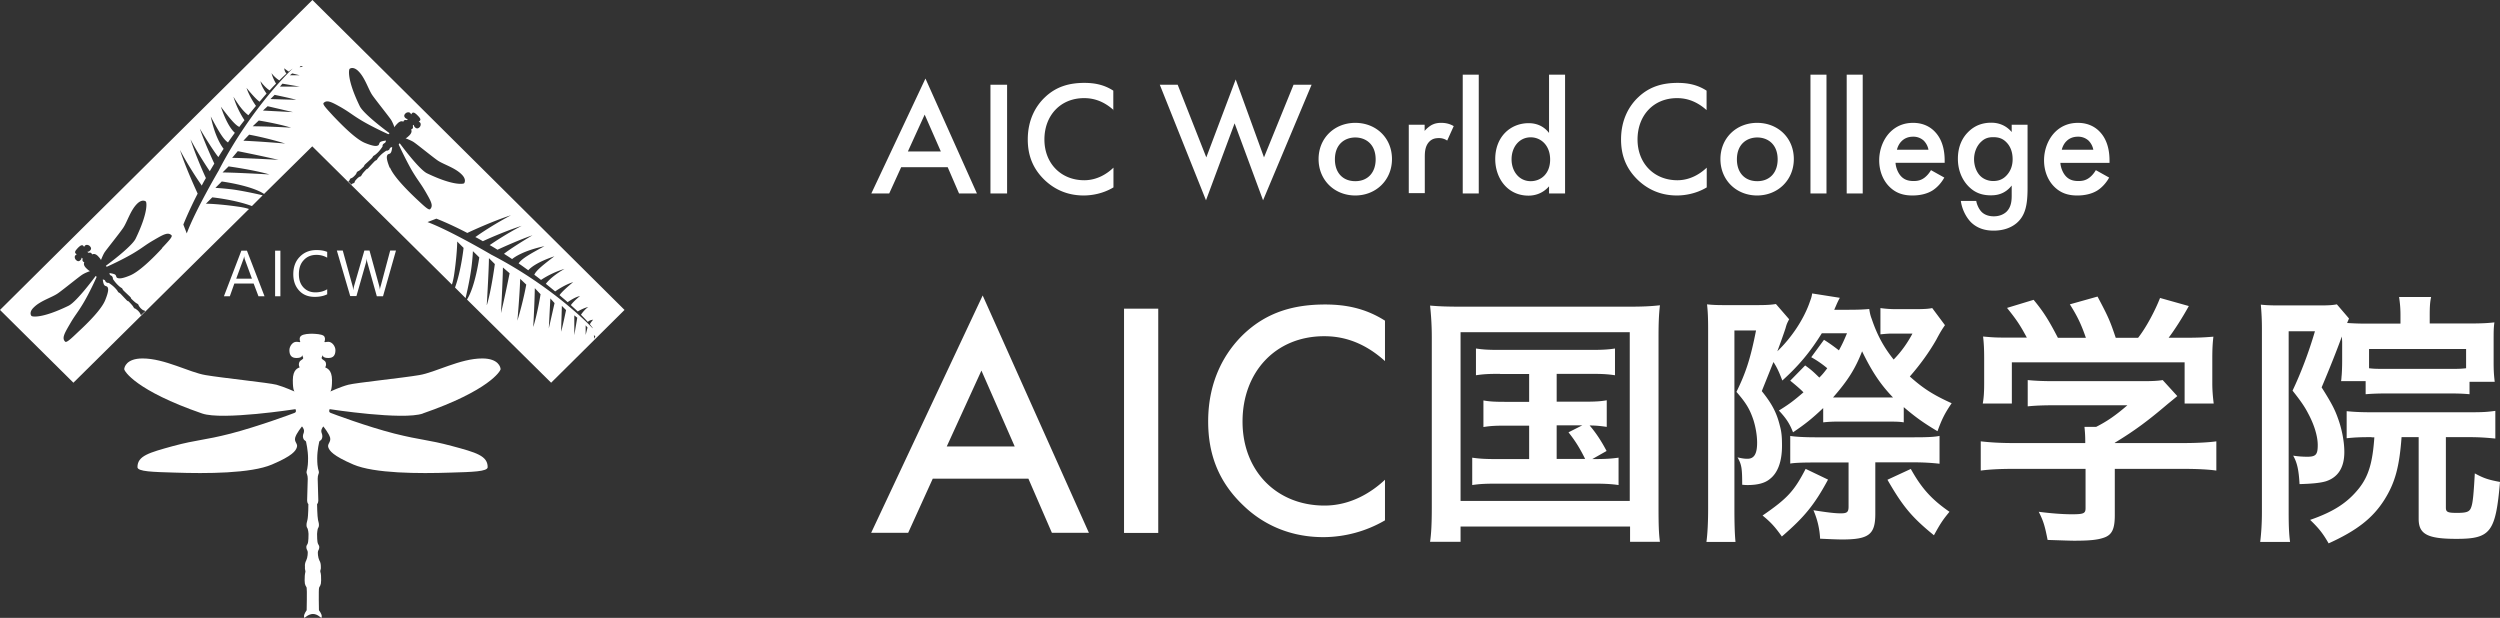 <svg id="_レイヤー_2" data-name="レイヤー 2" xmlns="http://www.w3.org/2000/svg" viewBox="0 0 160.76 39.73"><rect x="0" y="0" width="160.76" height="39.73" fill="#333333" stroke="none"/><defs><style>.cls-1{fill:#fff}</style></defs><g id="_レイヤー_1-2" data-name="レイヤー 1"><path class="cls-1" d="M27.18 26.59c4.28-1.48 5.01-2.74 5.01-2.85 0-.12-.13-.69-1.18-.69-1.42 0-3.01.9-4.05 1.07-1.04.18-4.06.49-4.56.62s-1.17.44-1.17.44.12-.03.12-.73-.35-.77-.44-.83c.08-.1.06-.25.03-.33-.04-.08-.09-.1-.21-.19-.11-.1 0-.12 0-.26.03.08.09.18.39.18s.45-.16.45-.5c0-.26-.22-.54-.45-.54-.18 0-.19.04-.26.01.06-.15.06-.31-.05-.4-.16-.11-.52-.12-.71-.13h-.02c-.19 0-.55.01-.71.13-.12.09-.12.25-.06.4-.06.03-.08-.01-.26-.01-.23 0-.44.28-.44.54 0 .34.15.5.45.5s.36-.1.39-.18c0 .15.11.17 0 .26-.12.09-.17.11-.2.19-.04.08-.05.23.02.33-.09.05-.44.12-.44.83s.12.73.12.73-.67-.3-1.17-.44c-.5-.13-3.52-.44-4.56-.62-1.04-.17-2.63-1.07-4.05-1.07-1.05 0-1.18.57-1.18.69s.73 1.37 5.01 2.85c1.3.45 6-.28 6-.28s.1.18-.06.24c-.17.07-2.34.87-4.1 1.33-1.76.45-2.13.38-3.7.8-1.56.43-2.3.63-2.3 1.36 0 .29 1.02.31 2.38.35 2.05.07 4.92.06 6.27-.52 1.32-.56 1.53-.88 1.6-1.11.08-.23-.18-.33-.11-.61.07-.28.44-.73.44-.73s.13.14.13.29-.07.19-.07.34c0 .09.03.18.08.24.04.04.1.06.12.11 0 0 .13.55.13 1.07 0 .7-.1.79-.1.89 0 .11.08.17.08.43s-.04 1.12-.04 1.39c0 .17.08.24.08.24s0 .76-.06 1.01c-.03.15-.06.19-.06.34s.06.17.08.25c.02.08.05.2.05.31s0 .52-.06.64-.08.11-.08.22.05.17.08.25c.03.08 0 .42-.08.58-.09.16-.1.33-.09.38v.18c0 .06.04.13.03.19-.04.16-.05.33-.05.55 0 .34.09.35.13.47.03.11 0 1.45 0 1.45s-.17.23-.17.38 0 .08.03.1c.03.02.23-.23.54-.24.31 0 .51.26.54.24.02-.02.03.05.03-.1s-.18-.38-.18-.38-.03-1.34.01-1.45c.04-.11.13-.13.13-.47 0-.22 0-.4-.05-.55-.02-.07.02-.13.03-.19.01-.08 0-.15 0-.18 0-.05 0-.22-.1-.38-.08-.16-.11-.5-.08-.58.04-.08.08-.15.08-.25s-.02-.1-.08-.22-.06-.52-.06-.64.03-.23.04-.31c.02-.08.08-.11.08-.25s-.03-.19-.06-.34c-.05-.24-.06-1.01-.06-1.01s.08-.07.08-.24c0-.27-.04-1.13-.04-1.39s.08-.32.08-.43c0-.1-.11-.19-.11-.89 0-.53.13-1.07.13-1.07.02-.05.08-.07.12-.11.05-.06.08-.15.08-.24 0-.15-.07-.21-.07-.34s.13-.29.13-.29.37.45.44.73c.06.28-.19.39-.12.61.08.23.29.54 1.61 1.11 1.35.58 4.22.59 6.27.52 1.35-.04 2.37-.06 2.37-.35 0-.73-.73-.94-2.3-1.36-1.57-.42-1.94-.36-3.7-.8-1.76-.45-3.93-1.26-4.1-1.33-.16-.06-.06-.24-.06-.24s4.7.73 6 .28"/><path class="cls-1" d="M20.09 0L0 19.93l4.72 4.68 11.29-11.17s-.24-.09-.69-.15c-.67-.1-1.6-.19-2.08-.19l.41-.41s1.45.15 2.55.56l.69-.69c-.07-.02-.88-.21-1.68-.34-.36-.06-.91-.11-1.36-.14l.41-.41s1.89.25 2.72.8l3.1-3.06 8.98 8.89s.09-.26.15-.69c.1-.67.19-1.6.19-2.08l.41.41s-.15 1.44-.55 2.55l.68.68c.04-.18.22-.93.33-1.66.06-.36.12-.91.14-1.36l.41.4s-.25 1.86-.79 2.71l5.41 5.35 4.72-4.68L20.09 0zm-9.66 15.96c-.6.65-1.48 1.51-2.06 1.75-.57.24-.73.2-.83.16-.09-.05-.05-.16-.15-.22-.11-.06-.35-.09-.35-.09s0 .08.04.12c.04.04.08.04.13.09l.05.1v.07s.13.2.29.36c.21.21.27.21.3.24.03.03.02.07.1.15.08.08.35.33.43.41.05.05.05.1.05.1s.23.23.33.29c.05.03.08.04.12.08.04.04.03.07.05.1.02.03.05.07.08.11.03.04.16.16.21.17.05.02.06 0 .09.04l.02.03-.26.24-.02-.02s-.02-.04-.04-.09a.91.91 0 00-.18-.21c-.04-.03-.08-.06-.1-.08-.03-.02-.06 0-.1-.05-.04-.04-.05-.06-.08-.12a3.76 3.76 0 00-.29-.32s-.05 0-.1-.05c-.08-.08-.34-.36-.41-.43-.08-.08-.12-.07-.15-.11-.03-.03-.03-.09-.24-.3-.16-.16-.37-.29-.37-.29h-.07s-.07-.02-.1-.05c-.05-.04-.04-.08-.08-.12-.05-.04-.13-.05-.13-.05s.02.25.09.35c.06.1.17.06.22.15.05.09.08.25-.15.82-.23.59-1.1 1.46-1.75 2.06-.42.4-.74.71-.83.62-.22-.22-.06-.51.29-1.11.35-.61.48-.7.88-1.37.4-.67.81-1.58.84-1.65.03-.07-.05-.09-.05-.09s-1.21 1.65-1.74 1.91c-1.75.85-2.35.7-2.38.66-.04-.03-.18-.25.15-.56.43-.43 1.19-.64 1.56-.91.37-.26 1.38-1.09 1.57-1.2.19-.12.49-.22.49-.22s-.04.03-.26-.19c-.21-.21-.13-.34-.12-.38a.142.142 0 01-.11-.1c-.02-.03 0-.06 0-.12s-.04-.03-.08-.08c.01.03.03.08-.06.17-.09.09-.18.09-.29-.02-.08-.08-.1-.23-.03-.29.06-.06.07-.05.08-.08-.06-.02-.11-.07-.1-.14.01-.08.12-.19.17-.25.06-.06.17-.17.26-.18.06-.01.11.04.14.1.03-.01.02-.03.07-.08.07-.07.22-.05.3.03.11.11.11.2.02.29-.09.09-.14.08-.17.06.04.04.01.09.08.08.06 0 .09-.01.12 0 .04.01.09.06.1.11.04-.01.17-.1.38.11.21.22.19.26.19.26s.11-.29.22-.48c.12-.19.94-1.2 1.2-1.58.26-.37.47-1.13.9-1.56.32-.32.54-.18.57-.15.04.03.19.63-.66 2.39-.26.53-1.91 1.74-1.91 1.74s.02.08.09.05c.07-.03.97-.44 1.65-.84.67-.4.76-.53 1.37-.88.6-.35.89-.51 1.11-.29.09.09-.22.4-.62.83zm3.66-5.04s-1.54 2.62-2.08 4.09l-.22-.57s.31-.8.92-1.99c-.14-.31-.77-1.67-1.14-2.81.57 1.07 1.17 1.96 1.39 2.27 0 0 0 .02.01.03.08-.16.17-.32.27-.49-.25-.54-.7-1.58-.99-2.49.48.9.96 1.64 1.24 2.05.09-.16.19-.32.29-.49-.17-.36-.68-1.5-.93-2.25.39.66.92 1.5 1.19 1.83.11-.17.22-.35.34-.53-.12-.15-.55-.75-.83-2.08.49.92.81 1.48 1.11 1.67.14-.21.29-.41.44-.62-.18-.16-.53-.58-.9-1.68.48.63.91 1.19 1.19 1.3.07-.1.15-.2.22-.29l.11-.14c-.11-.16-.48-.74-.71-1.51.25.41.57.9.96 1.19.17-.21.34-.42.49-.6-.13-.18-.45-.67-.61-1.16.25.31.63.75.84.89.16-.18.31-.37.45-.52-.1-.14-.35-.51-.39-.8.16.24.45.52.59.59.15-.16.28-.31.41-.43-.07-.12-.23-.41-.29-.68.11.17.35.38.5.47.18-.18.34-.33.46-.44a.538.538 0 01-.14-.34c.15.13.25.19.29.21.16-.13.25-.19.25-.19s-2.6 2.41-4.74 6.52zm5.17-6.08h-.62l.15-.12.48.12zm-4.94 6.24l.38-.38s1.67.23 2.63.52c-.62-.04-2.44-.13-3.01-.13zm.6-.92l.37-.44s1.47.29 2.62.56c0 0-1.87-.11-2.99-.13zm.73-1.11l.37-.39s1 .17 2.32.57c0 0-1.66-.14-2.69-.18zm.6-.93l.39-.37s1.16.18 2.08.46c-1.56-.09-2.47-.09-2.47-.09zm.66-1.01l.3-.28 1.63.38-1.93-.1zm.48-.74l.27-.27s1.07.22 1.39.32l-1.66-.05zm.62-.81l.15-.18 1.12.19h-1.27zm1.25-1.24l.09-.08.14.06-.23.02zm5.8 6.47c-.23-.57-.2-.73-.15-.82.05-.09.16-.05.22-.15.07-.1.09-.36.09-.36s-.08 0-.13.05c-.04.04-.03.08-.08.13l-.1.05h-.07s-.21.13-.37.29c-.21.21-.21.27-.24.3-.03.03-.08.03-.15.1-.08.08-.33.35-.41.44-.05.05-.09.05-.09.05s-.23.23-.29.33c-.03.05-.04.08-.08.12-.04.05-.07.03-.1.05-.03.02-.08.05-.11.08s-.16.16-.18.21c-.02.05 0 .06-.04.09-.03.03-.07.04-.1.05-.02 0-.05.04-.08.07l-.2-.2s.07-.06.08-.08a.19.19 0 01.05-.1c.03-.03.04-.03.09-.04a.91.91 0 00.21-.18c.04-.04.07-.08.08-.11.02-.03.02-.06.05-.1.04-.04.07-.05.13-.08.09-.06.32-.29.32-.29s0-.04.05-.1c.08-.08.36-.33.44-.41.08-.08.07-.12.11-.15.03-.03.09-.03.3-.24.16-.16.29-.37.29-.37v-.07s.02-.07.05-.09c.05-.05.08-.05.12-.09.04-.04.05-.13.05-.13s-.25.02-.36.09c-.1.07-.06.18-.15.22-.09.05-.25.08-.82-.15-.59-.23-1.46-1.11-2.07-1.75-.39-.43-.7-.74-.61-.83.22-.22.51-.06 1.12.28.6.35.7.48 1.37.88.68.4 1.58.81 1.65.84.07.03.09-.06.09-.06s-1.65-1.2-1.91-1.74c-.85-1.75-.69-2.36-.65-2.39.03-.03.25-.17.57.15.43.43.64 1.18.9 1.55.26.37 1.08 1.39 1.2 1.58.12.19.22.49.22.49s-.03-.04.19-.26c.21-.21.34-.13.38-.11 0-.06.06-.1.09-.11.04-.01.06 0 .12 0s.03-.03.08-.08c-.03.02-.08.02-.17-.06-.09-.09-.09-.19.02-.29.08-.08.23-.09.29-.03.06.06.05.08.08.09.03-.07.08-.12.14-.11.09.01.2.12.26.18s.17.17.18.25c.01.06-.04.12-.1.14.01.03.03.02.08.07.07.07.05.22-.03.3-.1.1-.2.1-.29.01-.09-.09-.08-.14-.06-.17-.04.04-.09.01-.08.08 0 .06.02.08 0 .12 0 .03-.05.09-.11.1 0 .04.1.16-.11.38-.22.22-.26.19-.26.19s.3.11.49.22 1.2.94 1.57 1.2c.37.26 1.13.47 1.56.91.32.32.18.54.15.57-.04.03-.64.19-2.39-.65-.53-.27-1.74-1.92-1.74-1.92s-.09.03-.06.1.45.97.84 1.65c.4.67.53.77.88 1.37.35.61.51.89.29 1.11-.09.09-.4-.21-.83-.61-.64-.6-1.51-1.48-1.75-2.06zm6.24 8.82c.04-.62.14-2.44.14-3.01l.38.38s-.22 1.67-.51 2.63zm.91.58s.11-1.87.13-2.99l.43.37s-.29 1.47-.57 2.62zm1.06.43s.15-1.66.18-2.69l.39.37s-.17 1-.57 2.32zm1.02.38c.09-1.56.1-2.47.1-2.47l.37.39s-.18 1.16-.46 2.08zm1 .12l.1-1.93.27.3-.37 1.63zm.79.21l.05-1.66.27.27s-.22 1.07-.32 1.39zm.85.22v-1.27l.19.15-.19 1.12zm.73-.01v-.62l.12.14-.12.48zm.44-.44s-2.41-2.6-6.52-4.73c-.03-.02-2.62-1.54-4.09-2.09l.57-.22s.8.3 1.99.92c.29-.14 1.66-.77 2.81-1.14-1.07.57-1.96 1.16-2.27 1.39-.01 0-.02 0-.03.01.16.08.32.17.49.27.54-.25 1.59-.7 2.5-.99-.9.47-1.65.96-2.06 1.24.16.09.33.19.5.3.36-.17 1.5-.68 2.25-.93-.66.39-1.5.92-1.83 1.19.17.11.35.22.52.34.14-.12.75-.55 2.08-.83-.91.49-1.48.81-1.66 1.11.21.14.41.29.62.44.16-.18.58-.53 1.68-.9-.63.48-1.19.91-1.29 1.19.1.07.2.15.29.22l.14.11c.16-.11.74-.48 1.51-.71-.41.24-.9.57-1.2.96.21.17.42.34.6.49.18-.13.67-.45 1.16-.6-.31.25-.74.63-.88.84.18.16.37.31.52.45.15-.1.52-.35.8-.39-.23.17-.51.45-.59.58.16.15.31.28.44.41.12-.07.4-.23.68-.29-.17.11-.38.35-.47.5.18.18.33.34.44.46.04-.04.14-.12.34-.14-.13.15-.19.25-.21.29.13.16.19.25.19.25zm.09.44l.09.1-.07.14-.02-.24z"/><path class="cls-1" d="M17 19.05h-.38l-.31-.82h-1.24l-.29.82h-.38l1.12-2.93h.36l1.13 2.93zm-.8-1.13l-.46-1.25s-.03-.11-.04-.2a.83.83 0 01-.05.2l-.46 1.25h1.01zm1.49-1.8h.34v2.93h-.34zm3.36 2.8c-.22.11-.49.17-.81.17-.42 0-.75-.13-1-.4s-.38-.62-.38-1.05c0-.47.14-.85.42-1.13.28-.29.64-.43 1.07-.43.28 0 .51.04.69.12v.37c-.21-.12-.44-.18-.69-.18-.34 0-.61.11-.82.34-.21.22-.31.52-.31.9s.1.64.29.85c.2.21.45.32.77.32.29 0 .55-.07.76-.2v.33zm4.41-2.8l-.83 2.93h-.4l-.6-2.14c-.03-.09-.04-.19-.05-.3 0 .1-.03.2-.05.29l-.61 2.14h-.4l-.86-2.93h.38l.62 2.24c.03.09.04.19.05.29h.01c0-.07.03-.17.06-.29l.65-2.24h.33l.62 2.26c.02.08.04.17.05.27 0-.07.02-.16.06-.28l.6-2.25h.37zm35.47-5.37h-2.98l-.77 1.69h-1.15l3.48-7.39 3.31 7.39h-1.15l-.73-1.69zm-.43-1.01l-1.04-2.37-1.08 2.37h2.12zm3.19-4.29h1.07v6.99h-1.07zm7.92 1.63c-.77-.7-1.5-.77-1.9-.77-1.52 0-2.55 1.12-2.55 2.66s1.07 2.62 2.56 2.62c.84 0 1.49-.43 1.88-.81v1.27c-.7.42-1.43.52-1.92.52-1.27 0-2.06-.58-2.47-.96-.82-.77-1.12-1.66-1.12-2.64 0-1.29.53-2.18 1.12-2.73.72-.68 1.56-.91 2.52-.91.64 0 1.26.11 1.86.5v1.26zm4.12-1.63l1.84 4.67 1.89-5.01 1.82 5.01 1.9-4.67h1.16l-3.12 7.43-1.83-4.95-1.84 4.95-2.97-7.43h1.15zm13.78 4.78c0 1.35-1.03 2.34-2.36 2.34s-2.36-.98-2.36-2.34 1.03-2.33 2.36-2.33 2.36.96 2.36 2.33m-1.05.02c0-1-.66-1.41-1.31-1.41s-1.31.41-1.31 1.41c0 .85.5 1.4 1.31 1.4s1.31-.56 1.31-1.4m2.12-2.23h1.03v.4c.11-.14.28-.28.43-.37.2-.11.4-.15.63-.15.25 0 .52.04.81.21l-.42.93a.91.91 0 00-.52-.16c-.22 0-.44.03-.64.24-.28.3-.28.72-.28 1.02v2.28h-1.03V8.01zm3.48-3.22h1.03v7.64h-1.03zm5.55 0h1.03v7.64h-1.03v-.46c-.45.52-1.01.6-1.32.6-1.36 0-2.14-1.13-2.14-2.35 0-1.44.98-2.31 2.15-2.31.33 0 .89.08 1.31.63V4.81zm-2.41 5.45c0 .76.48 1.4 1.23 1.4.65 0 1.25-.47 1.25-1.39s-.6-1.43-1.25-1.43c-.74 0-1.23.63-1.23 1.41m12.54-3.16c-.78-.7-1.5-.77-1.9-.77-1.52 0-2.54 1.12-2.54 2.66s1.07 2.62 2.56 2.62c.84 0 1.49-.43 1.89-.81v1.27c-.7.42-1.44.52-1.92.52-1.27 0-2.06-.58-2.47-.96-.82-.77-1.12-1.66-1.12-2.64 0-1.29.53-2.18 1.12-2.73.72-.68 1.56-.91 2.52-.91.64 0 1.26.11 1.86.5v1.26zm5.61 3.15c0 1.35-1.03 2.34-2.36 2.34s-2.36-.98-2.36-2.34 1.03-2.33 2.36-2.33 2.36.96 2.36 2.33m-1.04.02c0-1-.66-1.41-1.31-1.41s-1.31.41-1.31 1.41c0 .85.5 1.4 1.31 1.4s1.31-.56 1.31-1.4m2.11-5.45h1.03v7.64h-1.03zm2.33 0h1.03v7.64h-1.03zm6.27 6.63c-.19.34-.46.63-.74.81-.36.23-.83.33-1.3.33-.59 0-1.07-.15-1.49-.57-.42-.42-.65-1.03-.65-1.69s.24-1.34.7-1.81c.37-.37.85-.6 1.48-.6.7 0 1.15.3 1.41.58.56.59.62 1.4.62 1.86v.13h-3.16c.02.31.16.67.38.89.24.24.53.28.79.28.28 0 .49-.06.7-.22.18-.14.31-.31.41-.48l.86.48zm-1.01-1.79c-.04-.24-.16-.45-.31-.6a.979.979 0 00-.69-.25c-.36 0-.59.15-.72.28-.15.14-.26.35-.31.56h2.04zm5.34-1.62h1.03v4.05c0 1.04-.11 1.78-.72 2.29-.28.23-.74.47-1.47.47-.51 0-1.03-.13-1.45-.54-.32-.33-.58-.84-.65-1.37h.99c.04.24.17.52.33.69.13.14.38.3.8.3s.68-.17.81-.29c.34-.33.34-.79.34-1.11v-.58c-.47.6-1.05.63-1.34.63-.57 0-1.04-.16-1.46-.6-.4-.42-.66-1.02-.66-1.75 0-.81.3-1.36.65-1.71.44-.45.96-.61 1.5-.61.44 0 .93.15 1.31.6v-.48zm-1.96 1.1c-.26.24-.45.65-.45 1.12 0 .44.17.87.44 1.11.19.17.47.29.79.29s.61-.09.86-.36c.3-.32.39-.7.39-1.04 0-.49-.16-.86-.42-1.11-.25-.25-.53-.31-.83-.31s-.54.07-.77.29m8.22 2.32c-.19.34-.46.63-.74.81-.36.23-.83.33-1.3.33-.59 0-1.07-.15-1.49-.57-.42-.42-.65-1.03-.65-1.69s.24-1.34.7-1.81c.37-.37.85-.6 1.48-.6.7 0 1.15.3 1.41.58.56.59.62 1.4.62 1.86v.13h-3.16c.02.31.16.67.38.89.24.24.53.28.79.28.28 0 .49-.06.7-.22.18-.14.31-.31.41-.48l.86.48zm-1.01-1.79c-.04-.24-.16-.45-.31-.6a.979.979 0 00-.69-.25c-.36 0-.59.15-.72.28-.15.14-.26.35-.31.56h2.04zM66.14 30.78h-6.16l-1.58 3.48h-2.38L63.19 19l6.83 15.26h-2.38l-1.51-3.48zm-.89-2.07l-2.14-4.88-2.23 4.88h4.37zm7.03-8.86h2.2v14.42h-2.2zm16.78 3.37c-1.6-1.45-3.09-1.6-3.91-1.6-3.13 0-5.25 2.31-5.25 5.49s2.2 5.4 5.27 5.4c1.73 0 3.07-.89 3.89-1.66v2.61a7.918 7.918 0 01-3.96 1.08c-2.61 0-4.26-1.19-5.1-1.99-1.69-1.58-2.31-3.41-2.31-5.45 0-2.66 1.1-4.49 2.31-5.64 1.49-1.4 3.22-1.88 5.21-1.88 1.32 0 2.59.24 3.85 1.04v2.59zm3.01-1.53c0-.73-.04-1.37-.11-2.04.57.05 1.08.07 2.01.07h10.76c.84 0 1.39-.02 2.01-.09-.07.62-.09 1.19-.09 2.06v10.95c0 1.16.02 1.67.09 2.2h-1.92v-.98h-10.9v.98h-1.96c.07-.5.11-1.08.11-2.22V21.69zm1.85 10.52h10.88V21.36H93.92v10.85zm2.54-8.17c-.75 0-1.08.02-1.55.09v-1.72c.46.07.78.09 1.55.09h5.79c.78 0 1.16-.02 1.6-.09v1.72c-.48-.07-.82-.09-1.58-.09h-2.17v1.79h1.74c.75 0 1.08-.02 1.48-.09v1.71c-.36-.05-.66-.09-1.1-.09.43.5.78 1.05 1.09 1.64l-.92.52c.84 0 1.17-.02 1.69-.09v1.76c-.48-.07-.94-.09-1.62-.09h-6.19c-.76 0-1.14.02-1.6.09v-1.76c.48.07.85.09 1.6.09h2.06v-2.15h-1.48c-.71 0-1.03.02-1.46.09v-1.71c.39.07.71.09 1.46.09h1.48v-1.79h-1.87zm3.64 5.47h1.83c-.34-.69-.64-1.17-1.07-1.71l.89-.45h-1.65v2.15zm15.98-6.01c.39.28.51.39.91.78.21-.21.3-.32.51-.6a6.41 6.41 0 00-1.03-.71l.82-1.12c.32.2.64.43.96.68.21-.39.28-.53.52-1.1h-1.62c-.75 1.21-1.48 2.08-2.54 3.04-.2-.53-.34-.84-.57-1.19l-.75 1.87c.66.82.96 1.4 1.16 2.22.11.39.14.71.14 1.3 0 1-.27 1.74-.78 2.13-.32.27-.8.39-1.44.39-.04 0-.16 0-.34-.02 0-1.08-.04-1.3-.3-1.76.3.07.45.09.64.09.43 0 .62-.32.62-1.03 0-.46-.09-.98-.23-1.44-.23-.69-.46-1.1-1.1-1.83.61-1.24.91-2.17 1.26-3.95h-1.39v11.48c0 .92.02 1.62.07 2.12h-1.87c.07-.5.11-1.26.11-2.13v-11.5c0-.8-.02-1.19-.07-1.65.34.04.66.05 1.16.05h2.04c.62 0 .92-.02 1.23-.07l.85.98c-.11.21-.16.3-.23.57-.12.37-.35 1.01-.53 1.49.89-.85 1.65-1.99 2.04-3.04.12-.34.16-.41.2-.68l1.78.28q-.13.23-.25.52s-.05.11-.11.25h.85c.75 0 1.08-.02 1.4-.05.04.25.07.41.16.64.34 1.01.76 1.8 1.41 2.61.5-.51.89-1.07 1.21-1.67h-1.33c-.2 0-.44.02-.73.05v-1.69c.34.05.68.07 1.02.07h1.17c.61 0 .91-.02 1.14-.07l.82 1.1c-.14.2-.27.39-.55.92-.44.78-1.05 1.63-1.71 2.38.85.76 1.48 1.17 2.69 1.72-.45.66-.64 1.05-.91 1.8-.92-.55-1.42-.91-2.17-1.55v.98c-.23-.04-.48-.05-1.05-.05h-3.17c-.39 0-.69.02-.96.05v-.92c-.75.71-1.16 1.03-1.94 1.56-.23-.59-.46-.92-.91-1.4.71-.44.96-.64 1.58-1.17q-.21-.23-.85-.75l.96-.98zm1.47 7.34c-.87 1.62-1.53 2.42-2.97 3.66-.43-.61-.71-.92-1.24-1.35 1.6-1.1 2.03-1.57 2.77-3l1.44.69zm-.92-1.1c-.71 0-1.26.02-1.51.07v-1.78c.23.05.92.09 1.58.09h6.4c.8 0 1.3-.02 1.62-.09v1.79c-.43-.05-1.01-.09-1.62-.09h-2.51v3.31c0 1.33-.41 1.65-2.13 1.65-.3 0-.78-.02-1.42-.05a5.12 5.12 0 00-.43-1.83c.89.14 1.37.2 1.76.2s.5-.07.5-.43v-2.84h-2.24zm5.1-4.18c-.82-.85-1.37-1.69-1.99-2.97-.43 1.1-.89 1.85-1.87 2.97h3.86zm1.14 4.59c.69 1.24 1.33 1.96 2.49 2.76-.44.53-.6.78-1 1.51-1.44-1.17-2.01-1.87-2.99-3.57l1.49-.69zm6.58 0c-.89 0-1.55.04-2.08.11v-1.88c.61.07 1.28.11 2.06.11h4.66v-.12c0-.34-.02-.62-.05-.92h.75c.73-.37 1.28-.76 2.01-1.39h-4.69c-.71 0-1.23.02-1.72.07v-1.69c.5.05 1.01.07 1.74.07h5.64c.66 0 1.01-.02 1.3-.07l.94 1.03q-.25.21-.62.51c-1.21 1.03-2.08 1.69-3.4 2.49v.02h4.43c.82 0 1.6-.04 2.1-.11v1.88c-.48-.07-1.21-.11-2.12-.11h-4.41v2.99c0 .87-.18 1.24-.66 1.42-.43.16-.96.21-1.97.21-.21 0-.76-.02-1.69-.05-.18-.92-.27-1.21-.57-1.81.84.11 1.6.16 2.12.16.76 0 .89-.05.89-.39v-2.53h-4.64zm.89-8.43c-.41-.76-.62-1.1-1.28-1.92l1.71-.52c.62.75.96 1.28 1.56 2.44h1.8c-.3-.87-.55-1.39-1.03-2.15l1.78-.5c.69 1.3.8 1.55 1.17 2.65h1.44c.52-.66 1.1-1.76 1.41-2.56l1.85.52c-.39.71-.91 1.53-1.3 2.04h.78c1.17 0 1.47-.02 2.1-.07-.05.45-.07.78-.07 1.42v1.58c0 .46.04.89.09 1.3h-1.87V23.3h-11.11v2.65h-1.87c.07-.39.09-.78.09-1.32v-1.57c0-.61-.02-1.01-.07-1.42.78.07.87.07 2.03.07h.8zm20.25-.08q-.51 1.4-1.3 3.27c.62.98.85 1.42 1.05 1.99.25.68.41 1.49.41 2.17 0 1-.41 1.63-1.19 1.88-.36.11-.94.16-1.69.18-.05-.92-.16-1.39-.41-1.83.32.05.62.07.91.07.55 0 .67-.14.67-.75 0-.57-.23-1.32-.62-2.04-.21-.41-.46-.78-1-1.46.53-1.12 1.03-2.42 1.44-3.82h-1.69v11.63c0 .87.02 1.38.09 1.92h-1.92c.07-.59.11-1.19.11-1.96V21.17c0-.57-.02-1-.07-1.58.36.04.71.05 1.21.05h2.58c.6 0 .84-.02 1.1-.07l.78.91c-.05.13-.07.16-.12.29.34.02.69.04 1.24.04h2.19v-.57c0-.44-.04-.83-.09-1.14h2.06c-.07.32-.09.64-.09 1.17v.53h2.65c.64 0 1.08-.02 1.51-.07-.05.36-.05.59-.05 1.23v1.35c0 .55.02.8.07 1.24h-1.62v.8c-.41-.04-.82-.05-1.35-.05h-3.98c-.55 0-1 .02-1.35.05v-.84h-1.58q.02-.11.03-.3c.02-.13.04-.64.04-.98v-1.26l-.02-.34zm1.91 6.47c-.82 0-1.1.02-1.6.07v-1.74c.48.05.96.07 1.62.07h6.29c.87 0 1.14-.02 1.65-.09v1.78c-.52-.05-1-.09-1.65-.09h-1.53v4.53c0 .29.12.34.71.34.64 0 .82-.07.92-.37.11-.28.16-.92.23-2.17.55.3.85.41 1.62.55-.28 3.25-.61 3.66-2.81 3.66-1.85 0-2.42-.3-2.42-1.28v-5.26h-1.1c-.14 1.9-.41 2.92-1.1 4.02-.75 1.19-1.78 1.99-3.59 2.81-.39-.68-.66-1-1.19-1.51 1.53-.53 2.42-1.12 3.15-2.04.61-.78.87-1.65.98-3.27h-.18zm6.08-5.67h-6.24v1.24c.34.04.51.04 1.16.04h3.96c.6 0 .76 0 1.12-.04v-1.24z"/></g></svg>